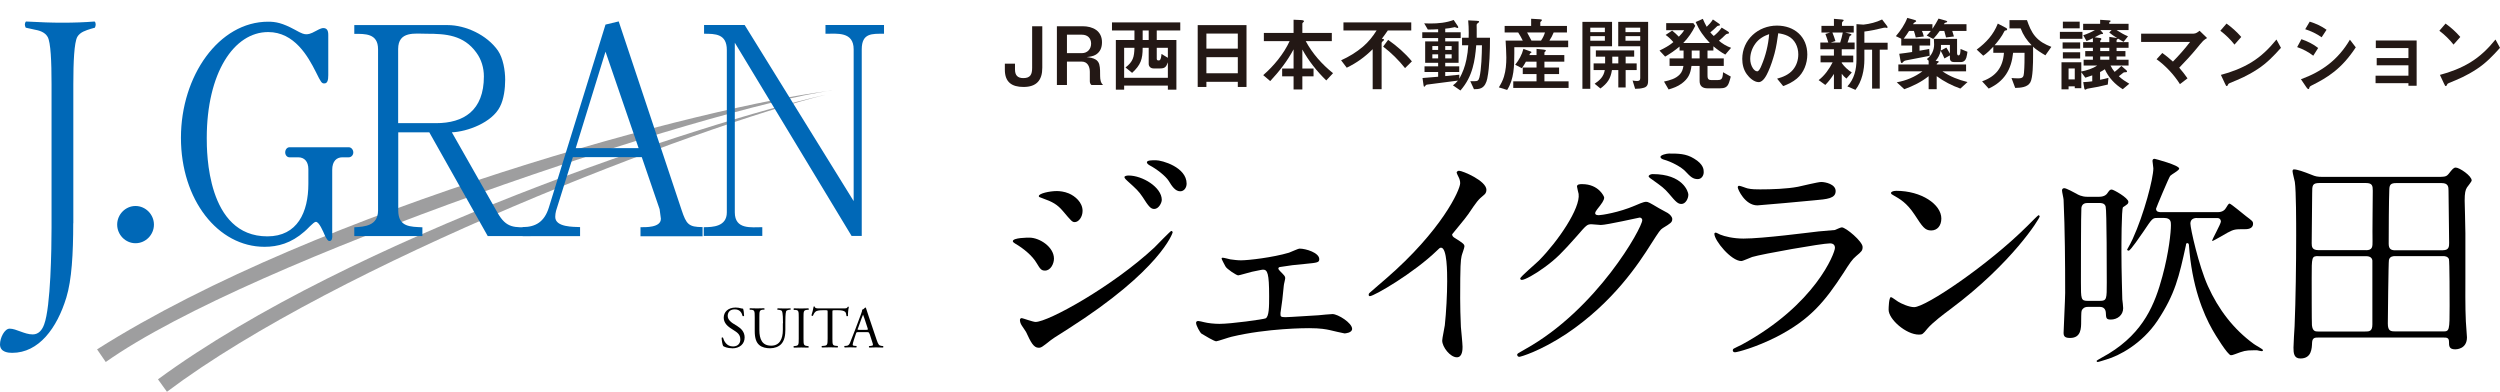 <svg width="300" height="47" viewBox="0 0 300 47" fill="none" xmlns="http://www.w3.org/2000/svg">
<g clip-path="url(#clip0_890_4279)">
<path d="M126.476 31.038C126.476 31.64 126.079 32.471 125.398 32.471C124.973 32.471 124.831 32.299 124.405 31.583C123.894 30.694 122.816 29.806 121.823 29.232C121.738 29.175 121.539 29.06 121.539 28.946C121.539 28.516 123.355 28.516 123.525 28.516C124.746 28.516 126.476 29.634 126.476 31.038ZM123.128 39.838C123.043 39.666 122.589 39.064 122.532 38.92C122.419 38.72 122.391 38.491 122.391 38.405C122.391 38.233 122.504 38.175 122.618 38.175C122.703 38.175 123.979 38.634 124.263 38.634C125.795 38.634 133.513 34.363 138.507 29.72C138.819 29.404 140.464 27.713 140.549 27.713C140.606 27.713 140.72 27.77 140.72 27.885C140.72 27.942 139.301 32.385 128.179 39.465C126.448 40.554 126.334 40.64 126.107 40.812C125.058 41.644 124.944 41.73 124.632 41.73C124.036 41.73 123.696 41.07 123.128 39.838ZM129.909 25.305C129.909 26.051 129.427 26.653 128.973 26.653C128.661 26.653 128.548 26.509 127.554 25.334C126.874 24.532 126.306 24.216 125.086 23.786C124.689 23.643 124.66 23.643 124.66 23.528C124.66 23.213 125.966 22.927 126.817 22.927C127.157 22.927 127.725 22.984 128.264 23.213C129.001 23.528 129.909 24.274 129.909 25.305ZM139.414 23.987C139.414 24.331 139.046 25.076 138.507 25.076C138.081 25.076 137.826 24.761 137.116 23.643C136.634 22.927 136.379 22.697 135.3 21.723C135.187 21.637 134.932 21.379 134.932 21.264C134.932 21.092 135.272 21.063 135.442 21.063C137.088 21.063 139.414 22.468 139.414 23.987ZM142.394 22.038C142.394 22.497 142.11 22.955 141.628 22.955C141.032 22.955 140.635 22.353 140.237 21.694C139.868 21.121 138.819 20.29 137.939 19.831C137.684 19.688 137.627 19.544 137.627 19.487C137.627 19.229 138.194 19.229 138.705 19.229C139.443 19.229 142.394 20.06 142.394 22.038Z" fill="black"/>
<path d="M147.643 31.124C148.068 31.181 148.494 31.239 148.92 31.239C149.827 31.239 152.75 30.895 154.679 30.322C154.878 30.264 155.757 29.834 155.956 29.834C156.694 29.834 158.311 30.322 158.311 31.096C158.311 31.497 158.112 31.525 156.609 31.669C155.303 31.783 154.878 31.841 153.601 32.041C153.544 32.041 153.402 32.099 153.402 32.213C153.402 32.299 153.488 32.414 153.601 32.529C154.169 33.102 154.225 33.159 154.225 33.389C154.225 33.532 154.055 34.134 154.055 34.277C153.885 35.911 153.885 36.083 153.686 37.373C153.658 37.487 153.658 37.573 153.658 37.688C153.658 37.975 153.686 38.061 154.254 38.061C154.708 38.061 157.602 37.86 158.226 37.831C158.481 37.803 159.673 37.688 159.9 37.688C160.553 37.688 162.255 38.749 162.255 39.465C162.255 39.952 161.404 40.01 161.347 40.01C161.262 40.01 159.673 39.637 159.559 39.608C159.162 39.523 158.481 39.379 157.091 39.379C156.779 39.379 152.097 39.379 147.785 40.411C147.501 40.468 146.111 40.956 145.94 40.956C145.713 40.956 144.55 40.268 144.181 40.038C144.011 39.924 143.529 39.064 143.529 38.749C143.529 38.634 143.585 38.519 143.784 38.519C143.926 38.519 144.238 38.605 144.493 38.663C144.947 38.777 145.685 38.863 146.338 38.863C147.756 38.863 151.615 38.319 151.87 38.204C152.296 38.003 152.296 36.742 152.296 35.538C152.296 32.787 152.097 32.357 151.558 32.357C151.416 32.357 150.679 32.529 150.225 32.615C149.969 32.672 148.721 33.045 148.579 33.045C148.38 33.045 147.189 32.271 147.047 31.955C146.962 31.812 146.593 31.096 146.593 31.038C146.593 30.952 146.65 30.924 146.706 30.924C146.877 30.924 147.501 31.096 147.643 31.124Z" fill="black"/>
<path d="M174.512 28.516C175.619 29.204 175.732 29.318 175.732 29.576C175.732 29.748 175.42 30.551 175.392 30.723C175.278 31.239 175.221 31.841 175.221 35.796C175.221 36.57 175.25 38.118 175.307 39.236C175.335 39.58 175.505 41.242 175.505 41.615C175.505 41.901 175.505 42.876 174.824 42.876C174.03 42.876 173.065 41.644 173.065 40.87C173.065 40.583 173.349 39.322 173.377 39.035C173.547 37.487 173.661 35.28 173.661 33.761C173.661 32.729 173.661 29.72 172.923 29.72C172.781 29.72 172.668 29.834 172.441 30.064C169.66 32.758 164.894 35.538 164.383 35.538C164.298 35.538 164.241 35.481 164.241 35.366C164.241 35.28 164.269 35.223 164.326 35.166C165.064 34.506 165.858 33.847 166.312 33.446C173.008 27.656 175.221 22.783 175.221 21.981C175.221 21.694 175.136 21.436 174.995 21.178C174.966 21.121 174.796 20.777 174.796 20.719C174.796 20.605 174.938 20.49 175.08 20.49C175.505 20.49 178.371 21.694 178.371 22.783C178.371 23.07 178.229 23.27 178.116 23.356C177.349 23.987 177.236 24.159 176.186 25.707C175.704 26.395 174.796 27.427 174.257 28.114C174.257 28.287 174.342 28.401 174.512 28.516Z" fill="black"/>
<path d="M189.238 22.382C189.238 22.095 189.635 22.095 189.862 22.095C191.848 22.095 192.501 23.586 192.501 23.7C192.501 24.044 192.217 24.417 191.65 25.134C191.508 25.334 191.423 25.449 191.423 25.592C191.423 25.822 191.763 25.822 191.877 25.822C192.16 25.822 194.26 25.506 196.189 24.675C196.53 24.532 197.211 24.216 197.523 24.216C197.778 24.216 197.92 24.302 199.083 24.99C199.254 25.076 199.991 25.477 200.133 25.564C200.445 25.764 200.672 26.051 200.672 26.28C200.672 26.681 200.474 26.796 199.537 27.369C199.225 27.57 199.112 27.742 198.119 29.29C196.672 31.583 193.607 36.283 187.961 40.067C184.84 42.131 182.485 42.819 182.315 42.819C182.173 42.819 182.059 42.704 182.059 42.561C182.059 42.446 182.145 42.389 183.024 41.901C191.678 37.086 197.069 27.312 197.069 26.423C197.069 26.165 196.842 26.108 196.757 26.108C196.7 26.108 192.785 26.997 192.104 26.997C191.933 26.997 191.167 26.911 190.997 26.911C190.458 26.911 190.401 26.968 189.21 28.344C187.479 30.293 186.769 31.038 185.351 32.07C184.187 32.93 182.967 33.589 182.627 33.589C182.485 33.589 182.428 33.503 182.428 33.417C182.428 33.217 184.329 31.611 184.67 31.267C186.968 28.946 189.663 24.99 189.436 23.27C189.408 23.127 189.238 22.497 189.238 22.382ZM202.602 23.356C202.602 23.844 202.261 24.474 201.779 24.474C201.382 24.474 201.155 24.302 200.275 23.242C199.708 22.582 199.424 22.382 198.261 21.551C198.119 21.465 197.835 21.264 197.835 21.149C197.835 21.035 198.062 20.891 198.317 20.891C201.949 20.891 202.602 23.012 202.602 23.356ZM203.283 19.028C204.446 19.716 204.446 20.375 204.446 20.662C204.446 21.092 204.162 21.493 203.737 21.493C203.141 21.493 202.857 21.207 202.233 20.547C201.779 20.06 200.587 19.401 199.622 19.143C199.339 19.057 199.254 18.914 199.254 18.828C199.254 18.598 199.991 18.426 200.275 18.426C201.382 18.426 202.318 18.426 203.283 19.028Z" fill="black"/>
<path d="M209.014 41.357C217.866 36.541 220.193 30.35 220.193 29.748C220.193 29.404 219.994 29.204 219.597 29.204C218.633 29.204 211.511 30.465 210.262 30.837C210.064 30.895 209.156 31.325 208.957 31.325C207.737 31.325 205.723 28.86 205.723 28.057C205.723 27.971 205.808 27.914 205.893 27.914C205.978 27.914 206.319 28.114 206.404 28.143C206.943 28.372 208.021 28.63 209.213 28.63C211.539 28.63 217.186 27.885 218.235 27.77C218.292 27.77 220.165 27.599 220.193 27.599C220.335 27.541 220.874 27.283 221.016 27.283C221.498 27.283 223.513 28.974 223.513 29.634C223.513 30.064 223.399 30.178 222.747 30.723C222.264 31.124 221.981 31.554 221.215 32.758C218.973 36.197 217.214 38.347 213.213 40.411C210.688 41.701 208.447 42.274 208.191 42.274C207.964 42.274 207.936 42.102 207.936 42.045C207.936 41.987 207.964 41.901 207.993 41.873C208.049 41.816 208.844 41.443 209.014 41.357ZM209.723 22.611C210.177 22.726 210.83 22.726 211.227 22.726C212.561 22.726 214.433 22.669 215.767 22.41C216.192 22.325 218.15 21.837 218.547 21.837C219.03 21.837 220.278 22.095 220.278 22.927C220.278 23.815 219.285 23.901 217.639 24.044C217.186 24.102 211.085 24.646 210.887 24.646C209.383 24.646 208.532 22.697 208.532 22.497C208.532 22.353 208.588 22.296 208.702 22.296C208.872 22.296 209.553 22.582 209.723 22.611Z" fill="black"/>
<path d="M234.068 37.086C233.33 37.631 231.883 38.72 231.287 39.437C230.748 40.096 230.691 40.153 230.266 40.153C228.733 40.153 226.634 38.319 226.634 37.172C226.634 36.971 226.662 35.653 226.918 35.653C227.031 35.653 227.655 36.14 227.769 36.197C228.138 36.427 229.074 36.857 229.698 36.857C231.088 36.857 238.607 31.783 243.317 27.083C243.771 26.624 244.566 25.822 244.622 25.822C244.679 25.822 244.764 25.907 244.764 25.965C244.764 26.223 241.445 31.583 234.068 37.086ZM231.741 27.656C230.975 27.656 230.691 27.197 229.755 25.764C228.79 24.302 227.967 23.872 227.173 23.414C227.059 23.356 226.918 23.27 226.918 23.156C226.918 23.041 227.145 22.898 227.542 22.898C230.578 22.898 232.961 24.532 232.961 26.223C232.961 27.083 232.479 27.656 231.741 27.656Z" fill="black"/>
<path d="M250.524 36.828C250.146 36.828 249.9 37.019 249.796 37.287C249.739 37.392 249.739 38.481 249.739 38.567C249.739 39.379 249.739 40.554 248.415 40.554C247.876 40.554 247.63 40.421 247.63 39.952C247.63 39.542 247.819 35.92 247.819 35.156C247.819 31.535 247.791 27.589 247.63 23.968C247.63 23.805 247.441 23.041 247.441 22.85C247.441 22.659 247.573 22.582 247.715 22.582C247.961 22.582 248.897 23.099 249.2 23.261C249.332 23.347 249.796 23.614 250.467 23.614H251.895C252.595 23.614 252.841 23.261 252.87 23.204C253.144 22.821 253.191 22.745 253.409 22.745C253.626 22.745 255.404 23.748 255.404 24.216C255.404 24.35 255.348 24.436 255.3 24.484C255.225 24.57 254.846 24.809 254.761 24.866C254.572 25.057 254.572 29.662 254.572 30.283C254.572 32.567 254.676 35.672 254.676 35.92C254.704 36.083 254.78 36.819 254.78 36.981C254.78 37.822 254.08 38.347 253.295 38.347C252.728 38.347 252.728 38.156 252.699 37.507C252.671 37.096 252.425 36.828 251.999 36.828H250.515H250.524ZM250.552 24.36C250.335 24.36 249.853 24.36 249.767 24.933C249.711 25.344 249.711 33.073 249.711 33.866C249.711 35.882 249.711 36.102 250.515 36.102H251.999C252.813 36.102 252.813 35.882 252.813 33.895C252.813 32.806 252.813 25.239 252.68 24.799C252.576 24.36 252.113 24.36 251.952 24.36H250.552ZM263.651 26.156C263.216 26.156 262.848 26.318 262.848 26.834C262.848 27.407 263.841 31.869 264.947 34.325C266.214 37.134 268.021 39.503 270.452 41.271C270.612 41.405 271.558 41.901 271.558 42.007C271.558 42.064 271.53 42.14 271.397 42.14C271.322 42.14 270.943 42.054 270.858 42.035H270.376C269.458 42.035 269.213 42.121 268.22 42.494C267.945 42.599 267.813 42.628 267.709 42.628C267.33 42.628 265.798 40.124 265.496 39.58C264.389 37.621 263.018 34.353 262.668 29.366C262.639 29.204 262.535 29.175 262.479 29.175C262.346 29.175 262.318 29.28 262.318 29.395C261.486 33.207 261.022 35.28 258.894 38.491C257.031 41.271 254.26 42.714 252.747 43.144C252.643 43.172 251.829 43.44 251.725 43.44C251.65 43.44 251.593 43.382 251.593 43.306C251.593 43.23 252.803 42.599 253.049 42.437C257.277 39.847 258.601 36.446 259.49 33.15C260.275 30.264 260.511 27.837 260.511 27.025C260.511 26.643 260.511 26.156 259.698 26.156H258.866C258.298 26.156 258.27 26.213 257.192 27.818C256.899 28.229 255.66 30.083 255.442 30.083C255.366 30.083 255.253 30.025 255.253 29.949C255.499 29.538 255.792 28.965 255.924 28.669C257.296 25.669 258.402 21.398 258.402 20.203C258.402 20.07 258.298 19.41 258.298 19.305C258.298 19.143 258.402 19.057 258.544 19.057C258.601 19.057 261.505 19.821 261.505 20.232C261.505 20.452 260.559 20.939 260.426 21.102C260.266 21.293 258.724 24.971 258.724 25.047C258.724 25.458 259.131 25.458 259.348 25.458H266.139C266.706 25.458 266.999 25.191 267.16 24.885C267.264 24.694 267.435 24.427 267.539 24.427C267.699 24.427 269.213 25.707 269.506 25.927C270.262 26.5 270.366 26.557 270.366 26.853C270.366 27.503 269.61 27.503 269.392 27.503C268.229 27.503 268.097 27.503 267.321 27.914C267.047 28.076 265.571 28.917 265.515 28.917C265.486 28.917 265.458 28.917 265.458 28.888C265.458 28.697 266.508 26.872 266.508 26.576C266.508 26.519 266.479 26.165 266.073 26.165H263.642L263.651 26.156Z" fill="black"/>
<path d="M278.15 40.507C277.829 40.507 277.479 40.507 277.45 41.108C277.422 41.816 277.394 43.019 276.051 43.019C275.266 43.019 275.218 42.37 275.218 41.71C275.218 41.328 275.322 39.561 275.351 39.15C275.483 35.987 275.54 31.688 275.54 28.287C275.54 26.844 275.54 22.898 275.379 21.828C275.351 21.637 275.105 20.767 275.105 20.547C275.105 20.461 275.133 20.328 275.266 20.328C275.672 20.328 276.429 20.595 277.394 20.977C277.847 21.169 278.093 21.226 278.737 21.226H292.185C293.396 21.226 293.528 21.226 293.831 20.872C294.285 20.299 294.427 20.108 294.692 20.108C295.127 20.108 296.602 21.092 296.602 21.656C296.602 21.79 296.12 22.363 296.035 22.497C295.846 22.793 295.76 23.175 295.76 24.073C295.76 24.178 295.846 27.341 295.846 27.971V33.389C295.846 34.067 295.817 37.01 295.902 38.567C295.902 38.844 296.035 40.172 296.035 40.478C296.035 41.892 294.767 41.921 294.635 41.921C293.878 41.921 293.878 41.51 293.878 40.994C293.878 40.507 293.557 40.507 293.254 40.507H278.131H278.15ZM283.919 30.025C284.733 30.025 284.704 29.567 284.704 28.936C284.676 28.067 284.733 23.844 284.733 22.888C284.733 22.286 284.676 21.962 283.9 21.962H278.349C277.46 21.962 277.46 22.258 277.46 23.213C277.46 24.082 277.403 28.248 277.403 29.204C277.403 29.614 277.46 30.016 278.207 30.016H283.919V30.025ZM278.207 30.732C277.403 30.732 277.403 30.818 277.403 33.35C277.403 34.277 277.403 38.768 277.431 39.016C277.507 39.78 277.866 39.78 278.188 39.78H283.825C284.279 39.78 284.685 39.78 284.685 38.94V31.258C284.629 30.771 284.118 30.742 283.929 30.742H278.216L278.207 30.732ZM287.428 30.732C287.239 30.732 286.785 30.732 286.672 31.191C286.615 31.353 286.539 38.405 286.539 38.815C286.539 39.742 286.889 39.771 287.485 39.771H293.169C293.926 39.771 293.954 39.685 293.954 36.723C293.954 36.045 293.954 31.306 293.869 31.086C293.736 30.79 293.434 30.732 293.197 30.732H287.428ZM293.169 30.025C293.869 30.025 293.897 29.586 293.897 29.156C293.897 28.478 293.822 23.003 293.822 22.869C293.822 22.43 293.793 21.971 293.008 21.971H287.532C286.908 21.971 286.747 22.162 286.719 22.678C286.662 24.121 286.643 27.665 286.643 29.242C286.643 29.872 286.917 30.035 287.428 30.035H293.169V30.025Z" fill="black"/>
<path d="M87.871 41.793C87.279 41.793 86.913 41.612 86.781 41.527C86.697 41.375 86.603 40.872 86.594 40.54C86.631 40.492 86.734 40.473 86.763 40.521C86.866 40.882 87.157 41.574 87.965 41.574C88.557 41.574 88.839 41.185 88.839 40.758C88.839 40.445 88.773 40.103 88.266 39.771L87.599 39.334C87.251 39.097 86.847 38.698 86.847 38.119C86.847 37.445 87.364 36.904 88.275 36.904C88.492 36.904 88.745 36.942 88.924 36.999C89.018 37.028 89.112 37.037 89.168 37.037C89.234 37.208 89.29 37.607 89.29 37.901C89.262 37.939 89.149 37.968 89.112 37.92C89.018 37.578 88.83 37.123 88.163 37.123C87.496 37.123 87.326 37.578 87.326 37.91C87.326 38.319 87.665 38.613 87.918 38.784L88.482 39.135C88.924 39.41 89.356 39.818 89.356 40.492C89.356 41.271 88.773 41.802 87.862 41.802L87.871 41.793Z" fill="black"/>
<path d="M93.96 38.793C93.96 38.357 93.951 37.54 93.829 37.331C93.782 37.246 93.65 37.199 93.481 37.18H93.302C93.265 37.113 93.274 37.028 93.312 36.999C93.575 37.009 93.838 37.018 94.11 37.018C94.402 37.018 94.59 37.018 94.843 36.999C94.9 37.037 94.89 37.123 94.853 37.17H94.684C94.505 37.199 94.374 37.265 94.336 37.35C94.242 37.588 94.242 38.395 94.242 38.793V39.591C94.242 40.208 94.148 40.853 93.753 41.28C93.453 41.612 92.936 41.793 92.419 41.793C91.94 41.793 91.451 41.698 91.113 41.404C90.747 41.09 90.568 40.578 90.568 39.733V38.062C90.568 37.331 90.549 37.208 90.145 37.17H89.967C89.967 37.17 89.939 37.009 89.976 36.99C90.324 36.999 90.568 37.009 90.841 37.009C91.113 37.009 91.357 37.009 91.705 36.99C91.743 37.009 91.761 37.132 91.714 37.161H91.545C91.141 37.208 91.123 37.331 91.123 38.062V39.591C91.123 40.73 91.47 41.48 92.541 41.48C93.556 41.48 93.941 40.673 93.941 39.6V38.784L93.96 38.793Z" fill="black"/>
<path d="M95.849 38.091C95.849 37.341 95.839 37.218 95.426 37.189H95.247C95.247 37.189 95.219 37.018 95.266 36.999C95.614 37.009 95.858 37.018 96.149 37.018C96.441 37.018 96.666 37.018 97.014 36.999C97.051 37.018 97.07 37.151 97.023 37.18H96.845C96.431 37.227 96.422 37.35 96.422 38.1V40.616C96.422 41.366 96.441 41.461 96.845 41.517L97.023 41.536C97.023 41.536 97.051 41.688 97.014 41.717C96.666 41.707 96.422 41.698 96.149 41.698C95.858 41.698 95.614 41.698 95.266 41.717C95.228 41.698 95.21 41.584 95.247 41.536L95.426 41.517C95.839 41.47 95.849 41.366 95.849 40.616V38.1V38.091Z" fill="black"/>
<path d="M99.889 40.616C99.889 41.356 99.908 41.461 100.312 41.498L100.537 41.517C100.537 41.517 100.565 41.669 100.528 41.698C100.133 41.688 99.889 41.679 99.607 41.679C99.325 41.679 99.081 41.679 98.63 41.698C98.592 41.679 98.573 41.555 98.63 41.517L98.884 41.498C99.278 41.461 99.316 41.356 99.316 40.616V37.455C99.316 37.237 99.316 37.227 99.109 37.227H98.724C98.423 37.227 98.038 37.246 97.859 37.407C97.69 37.559 97.624 37.721 97.549 37.892C97.493 37.929 97.399 37.892 97.371 37.844C97.484 37.531 97.587 37.075 97.634 36.79C97.653 36.772 97.747 36.772 97.766 36.79C97.803 37.018 98.038 37.009 98.357 37.009H101.195C101.571 37.009 101.637 36.999 101.74 36.809C101.778 36.8 101.853 36.809 101.862 36.828C101.787 37.123 101.74 37.692 101.759 37.901C101.731 37.958 101.608 37.958 101.58 37.92C101.561 37.74 101.514 37.483 101.402 37.407C101.242 37.284 100.979 37.227 100.594 37.227H100.096C99.889 37.227 99.889 37.227 99.889 37.464V40.606V40.616Z" fill="black"/>
<path d="M104.324 40.037C104.277 39.885 104.249 39.856 104.033 39.856H102.98C102.802 39.856 102.764 39.875 102.717 40.027L102.473 40.768C102.37 41.09 102.323 41.28 102.323 41.356C102.323 41.441 102.36 41.48 102.529 41.498L102.764 41.517C102.811 41.555 102.811 41.669 102.745 41.698C102.567 41.688 102.351 41.688 102.022 41.679C101.787 41.679 101.543 41.688 101.355 41.698C101.317 41.669 101.298 41.555 101.336 41.517L101.571 41.498C101.74 41.489 101.89 41.404 101.994 41.157C102.116 40.834 102.313 40.369 102.614 39.581L103.328 37.673C103.422 37.417 103.469 37.284 103.45 37.17C103.619 37.123 103.741 36.99 103.817 36.904C103.854 36.904 103.91 36.914 103.92 36.971C104.014 37.284 104.127 37.607 104.23 37.92L105.188 40.758C105.395 41.366 105.48 41.47 105.78 41.508L105.968 41.527C106.015 41.565 106.006 41.679 105.968 41.707C105.677 41.698 105.433 41.688 105.123 41.688C104.784 41.688 104.521 41.698 104.314 41.707C104.258 41.679 104.249 41.565 104.305 41.527L104.512 41.508C104.662 41.498 104.756 41.451 104.756 41.385C104.756 41.309 104.719 41.176 104.662 41.014L104.352 40.056L104.324 40.037ZM102.943 39.41C102.886 39.572 102.896 39.581 103.093 39.581H103.957C104.164 39.581 104.174 39.553 104.108 39.363L103.732 38.214C103.676 38.043 103.61 37.853 103.572 37.768H103.563C103.563 37.768 103.469 37.977 103.394 38.186L102.952 39.42L102.943 39.41Z" fill="black"/>
<path d="M99.778 10.86C84.83 12.975 30.192 31.075 12.69 43.44L11.649 41.922C38.518 24.898 84.96 12.628 99.79 10.872" fill="#9E9E9F"/>
<path d="M99.057 11.374C83.683 15.173 40.588 31.564 20.034 47.012L18.957 45.519C42.172 28.482 84.286 14.707 99.057 11.374Z" fill="#9E9E9F"/>
<path d="M16.261 29.187C15.055 29.187 14.061 28.171 14.061 26.953C14.061 25.734 15.055 24.719 16.261 24.719C17.467 24.719 18.473 25.734 18.473 26.953C18.473 28.171 17.479 29.187 16.261 29.187Z" fill="#0068B7"/>
<path d="M8.787 26.785C8.787 30.429 8.61 33.595 7.959 35.71C6.836 39.39 4.648 42.341 1.466 42.341C1.053 42.341 0 42.293 0 41.325C0 40.537 0.544 39.438 1.159 39.438C1.951 39.438 2.933 40.13 3.926 40.13C4.648 40.13 5.062 39.581 5.298 38.936C6.091 36.821 6.185 29.784 6.185 27.335V10.083C6.185 7.419 6.091 5.066 5.712 4.42C5.369 3.823 4.66 3.644 4.116 3.548L3.087 3.321C2.945 3.047 2.945 2.772 3.11 2.581C4.991 2.676 6.091 2.724 7.486 2.724C8.882 2.724 10.147 2.676 11.353 2.581C11.519 2.724 11.519 3.047 11.389 3.321L10.88 3.465C10.336 3.644 9.615 3.835 9.272 4.432C8.905 5.125 8.799 7.419 8.799 10.095V26.797" fill="#0068B7"/>
<path d="M39.878 28.267C39.878 28.458 39.878 28.924 39.535 28.924C39.346 28.924 39.216 28.709 38.991 28.267C38.767 27.753 38.294 26.618 37.903 26.618C37.619 26.618 36.756 27.646 36.531 27.789C34.947 29.187 33.338 29.617 31.742 29.617C26.148 29.617 21.713 23.978 21.713 16.535C21.713 9.092 26.278 2.604 32.179 2.604C33.078 2.604 33.87 2.748 35.372 3.56C36.271 4.074 36.52 4.11 36.744 4.11C36.933 4.11 37.217 4.11 37.927 3.704C38.471 3.405 38.66 3.369 38.79 3.369C39.204 3.369 39.393 3.62 39.393 4.181V9.02C39.393 9.605 39.299 10.012 38.92 10.012C38.601 10.012 38.53 9.904 37.891 8.614C36.969 6.786 35.337 3.847 32.179 3.847C28.064 3.847 24.811 8.757 24.811 16.571C24.811 18.219 24.811 28.363 32.085 28.363C35.692 28.363 37.004 25.471 37.004 22.054V20.298C37.004 19.378 36.52 18.877 35.786 18.877H34.734C34.45 18.877 34.225 18.614 34.225 18.291C34.225 17.921 34.474 17.67 34.734 17.67H41.853C42.172 17.67 42.397 17.992 42.397 18.291C42.397 18.614 42.149 18.877 41.853 18.877H41.084C40.41 18.877 39.866 19.319 39.866 20.382V28.267" fill="#0068B7"/>
<path d="M58.067 9.163C58.067 13.273 55.643 14.779 52.319 14.779H47.778V5.89C47.778 3.692 49.8 4.05 51.231 4.05C53.467 4.05 55.643 4.193 57.168 6.32C57.76 7.12 58.067 8.136 58.067 9.175M63.661 28.327V27.275C61.757 27.275 60.775 27.454 59.687 25.495L54.223 15.878C56.056 15.806 59.037 14.719 59.995 12.807C60.468 11.899 60.621 10.609 60.621 9.57C60.621 8.447 60.373 6.989 59.758 6.081C58.422 4.17 55.844 3.011 53.727 3.011H42.515V4.062C43.793 4.062 45.366 3.99 45.366 5.902V25.256C45.366 27.108 43.745 27.204 42.515 27.275V28.327H50.687V27.275C49.292 27.204 47.79 27.275 47.79 25.256V15.878H51.515L58.528 28.327H63.661Z" fill="#0068B7"/>
<path d="M76.634 17.777H69.089L72.661 6.201L76.634 17.777ZM84.309 28.339V27.251C82.63 27.251 82.358 26.905 81.79 25.197L74.245 2.569L72.661 2.951L65.861 24.91C65.328 26.618 64.276 27.251 62.715 27.251V28.339H69.609V27.251C68.864 27.216 66.629 27.287 66.629 26.033C66.629 25.782 66.665 25.543 66.724 25.304L68.746 18.853H77.013L79.153 25.101L79.307 26.248C79.307 27.335 77.45 27.263 76.859 27.263V28.351H84.309V28.339Z" fill="#0068B7"/>
<path d="M103.409 5.926V28.315H102.191L88.177 5.125V25.483C88.177 27.574 90.14 27.263 91.476 27.263V28.315H84.451V27.263C85.539 27.263 87.219 27.192 87.219 25.483V5.997C87.219 4.05 85.823 4.05 84.487 4.05V2.999H89.359L102.439 24.133V5.926C102.439 3.763 100.452 4.05 99.057 4.05V2.999H106.082V4.05C104.651 4.05 103.409 3.943 103.409 5.926Z" fill="#0068B7"/>
<path d="M125.075 8.135C125.075 9.643 124.369 10.435 122.823 10.435C121.413 10.435 120.582 9.855 120.582 8.368V7.642H121.799V8.329C121.799 9.024 122.098 9.372 122.804 9.372C123.664 9.372 123.857 8.909 123.857 8.135V3.149H125.075V8.135Z" fill="#231815"/>
<path d="M129.919 3.149C131.136 3.149 132.238 3.699 132.238 5.063C132.238 5.72 132.026 6.222 131.514 6.551C131.194 6.753 130.769 6.811 130.401 6.85C130.769 6.898 131.146 6.947 131.474 7.141C131.688 7.266 131.842 7.478 131.909 7.711C132.036 8.184 132.006 8.677 132.016 9.16C132.026 9.546 132.074 9.942 132.373 10.203H130.982C130.837 10.097 130.779 9.924 130.779 9.75V8.618C130.779 8 130.508 7.391 129.803 7.391H128.034V10.203H126.827V3.149H129.919ZM129.832 6.377C130.488 6.377 130.933 5.884 130.933 5.237C130.933 4.57 130.498 4.164 129.832 4.164H128.034V6.377H129.832Z" fill="#231815"/>
<path d="M140.144 10.764V10.271H134.897V10.764H133.901V4.802H136.134V3.652H133.438V2.685H141.633V3.652H138.81V4.802H141.168V10.764H140.144ZM140.144 7.478C139.951 7.99 139.824 8.212 139.236 8.212H138.424C138.096 8.212 137.844 7.99 137.844 7.662V5.739H137.12C137.12 7.121 136.878 7.798 135.853 8.744L135.061 8.097C135.97 7.401 136.104 6.84 136.134 5.739H134.897V9.334H140.144V7.478ZM137.844 4.802V3.652H137.12V4.802H137.844ZM140.144 5.739H138.81V7.062C138.81 7.149 138.868 7.246 138.965 7.246H139.099C139.313 7.246 139.37 6.638 139.38 6.474L140.144 6.937V5.739Z" fill="#231815"/>
<path d="M148.537 10.435V9.817H144.768V10.435H143.724V3.014H149.581V10.435H148.537ZM148.537 4.028H144.768V5.835H148.537V4.028ZM148.537 6.86H144.768V8.792H148.537V6.86Z" fill="#231815"/>
<path d="M159.818 3.951V4.936H156.688C157.5 6.444 158.64 7.719 159.964 8.782L159.153 9.653C158.031 8.56 157.037 7.314 156.282 5.942V8.222H157.625V9.16H156.282V10.735H155.229V9.16H153.858V8.222H155.229V5.922C154.485 7.323 153.509 8.57 152.427 9.73L151.585 9.015C152.842 7.933 154.059 6.454 154.755 4.936H151.663V3.951H155.229V2.367L156.118 2.405C156.215 2.405 156.475 2.424 156.475 2.549C156.475 2.598 156.456 2.628 156.35 2.705C156.292 2.743 156.282 2.811 156.282 2.859V3.951L159.818 3.951Z" fill="#231815"/>
<path d="M166.538 3.652C166.296 3.99 166.075 4.338 165.814 4.657C165.968 4.657 166.075 4.667 166.075 4.772C166.075 4.831 166.045 4.889 165.92 4.966C165.833 5.014 165.794 5.091 165.794 5.188V10.706H164.721V5.904C163.765 6.85 162.819 7.537 161.609 8.125L160.934 7.236C161.871 6.811 162.769 6.27 163.561 5.594C164.21 5.043 164.741 4.376 165.196 3.652H161.214V2.685H169.351V3.652H166.538ZM166.577 4.782C167.63 5.526 168.606 6.367 169.428 7.363L168.606 8.174C167.833 7.208 166.964 6.338 165.978 5.594L166.577 4.782Z" fill="#231815"/>
<path d="M173.427 3.874H175.282V4.57H173.427V4.966H175.031V7.537H173.427V7.961H175.108V8.638H173.427V9.131C173.997 9.073 174.547 9.024 175.118 8.966V9.449C175.543 8.657 175.784 8.028 175.968 7.149C176.084 6.589 176.161 5.999 176.191 5.429H175.446V4.531H176.238C176.238 4.328 176.248 4.125 176.248 3.922C176.248 3.43 176.228 2.937 176.181 2.444L177.157 2.492C177.388 2.502 177.495 2.511 177.495 2.618C177.495 2.666 177.438 2.705 177.37 2.753C177.224 2.859 177.196 2.898 177.196 3.062C177.196 3.216 177.205 3.362 177.205 3.507V4.531H178.799C178.799 5.352 178.789 6.173 178.742 6.985C178.694 7.806 178.635 8.628 178.471 9.431C178.374 9.894 178.171 10.387 177.727 10.581C177.465 10.696 177.157 10.706 176.877 10.706L176.432 9.74H176.984C177.283 9.74 177.428 9.681 177.525 9.305C177.776 8.358 177.823 6.474 177.833 5.429H177.147C177.07 6.415 176.954 7.304 176.713 8.145C176.432 9.14 176.007 9.981 175.254 10.86L174.354 10.242C174.577 10.078 174.78 9.894 174.954 9.671C174.354 9.758 173.755 9.827 173.156 9.904C172.586 9.981 171.872 10.068 171.291 10.146C171.167 10.165 171.127 10.165 171.02 10.32C170.992 10.358 170.943 10.407 170.924 10.407C170.856 10.407 170.836 10.338 170.818 10.184L170.702 9.362C171.331 9.314 171.949 9.265 172.577 9.208V8.638H170.943V7.961H172.577V7.537H171.02V4.966H172.577V4.57H170.672V3.874H172.577V3.507C172.161 3.535 171.755 3.545 171.34 3.545L170.905 2.801C171.147 2.811 171.388 2.82 171.63 2.82C172.586 2.82 173.544 2.733 174.441 2.395L174.877 3.042C174.944 3.139 174.992 3.208 174.992 3.275C174.992 3.333 174.944 3.362 174.896 3.362C174.857 3.362 174.789 3.333 174.741 3.313C174.674 3.285 174.607 3.256 174.577 3.256C174.538 3.256 174.47 3.275 174.393 3.295C174.094 3.362 173.755 3.41 173.427 3.439V3.874ZM172.577 5.526H171.881V5.991H172.577V5.526ZM171.881 6.522V7.005H172.577V6.522H171.881ZM174.199 5.526H173.427V5.991H174.199V5.526ZM173.427 6.522V7.005H174.199V6.522H173.427Z" fill="#231815"/>
<path d="M181.717 5.662V6.395C181.717 7.875 181.688 9.508 180.857 10.793L179.862 10.484C180.113 10.078 180.334 9.662 180.471 9.208C180.702 8.464 180.76 7.672 180.76 6.898C180.76 6.222 180.702 5.546 180.673 4.869H182.731C182.557 4.54 182.393 4.202 182.181 3.893H180.558V3.111H183.737V2.25L184.741 2.308C184.887 2.318 185.031 2.328 185.031 2.415C185.031 2.462 184.984 2.502 184.915 2.569C184.867 2.618 184.837 2.638 184.837 2.666V3.111H188.036V3.893H186.442C186.307 4.241 186.134 4.56 185.93 4.869H188.181V5.662H181.717ZM184.384 6.609V5.864L185.205 5.951C185.408 5.971 185.505 5.999 185.505 6.078C185.505 6.126 185.455 6.164 185.428 6.183C185.369 6.222 185.331 6.26 185.331 6.328V6.609H187.718V7.401H185.331V8.107H187.09V8.889H185.331V9.758H188.23V10.551H181.591V9.758H184.384V8.889H182.731V8.107H184.384V7.401H183.108C182.963 7.672 182.808 7.933 182.625 8.184L181.823 7.768C182.276 7.208 182.634 6.569 182.808 5.864L183.66 6.173C183.707 6.193 183.774 6.213 183.774 6.28C183.774 6.318 183.727 6.338 183.668 6.367C183.61 6.395 183.563 6.522 183.523 6.609L184.384 6.609ZM183.252 3.893C183.436 4.212 183.61 4.54 183.774 4.869H184.924C185.128 4.58 185.292 4.241 185.398 3.893H183.252Z" fill="#231815"/>
<path d="M189.889 2.628H193.446V5.555H190.835V10.658H189.889V2.628ZM192.585 3.323H190.835V3.855H192.585V3.323ZM190.835 4.338V4.889H192.585V4.338H190.835ZM192.614 7.604V6.802H191.503V6.048H196.102V6.802H195.077V7.604H196.401V8.406H195.077V10.494H194.198V8.406H193.436C193.262 9.469 192.894 9.981 192.054 10.619L191.357 10.049C191.995 9.614 192.44 9.198 192.575 8.406H191.233V7.604H192.614ZM194.198 7.604V6.802H193.473V7.604H194.198ZM195.91 9.662C196.083 9.691 196.257 9.72 196.441 9.72C196.682 9.72 196.827 9.653 196.827 9.382V5.555H194.188V2.628H197.775V9.585C197.775 9.991 197.755 10.377 197.29 10.522C196.943 10.629 196.575 10.658 196.217 10.658L195.91 9.662ZM196.827 3.323H195.059V3.855H196.827V3.323ZM195.059 4.338V4.889H196.827V4.338H195.059Z" fill="#231815"/>
<path d="M206.156 2.753C206.33 2.869 206.388 2.907 206.388 2.985C206.388 3.062 206.34 3.081 206.185 3.091C206.079 3.101 205.992 3.208 205.924 3.275C205.703 3.487 205.479 3.699 205.238 3.883C205.315 3.961 205.382 4.048 205.451 4.125C205.519 4.192 205.586 4.261 205.653 4.318C206.021 4.019 206.34 3.699 206.601 3.313L207.219 3.691C207.383 3.786 207.48 3.845 207.48 3.951C207.48 4.028 207.403 4.038 207.316 4.048C207.181 4.067 207.122 4.105 207.027 4.202C206.775 4.453 206.532 4.675 206.272 4.889C206.716 5.265 207.191 5.546 207.732 5.739L207.035 6.551C206.522 6.27 206.059 5.932 205.606 5.555V6.068H204.901V7.005H206.853V7.913H204.901V8.966C204.901 9.305 204.901 9.604 205.325 9.604H206.166C206.495 9.604 206.619 9.488 206.688 9.257C206.736 9.092 206.756 8.869 206.765 8.667L207.692 9.188C207.635 9.431 207.567 9.671 207.48 9.914C207.287 10.484 206.948 10.599 206.378 10.599H204.909C204.319 10.599 203.953 10.338 203.953 9.73V7.913H202.977C202.861 8.861 202.581 9.449 201.798 10.029C201.324 10.377 200.793 10.571 200.232 10.735L199.682 9.788C200.378 9.633 201.083 9.459 201.585 8.918C201.846 8.638 201.952 8.291 202.011 7.913H200.348V7.005H202.029V6.068H201.548V5.585C201.006 6.039 200.426 6.444 199.816 6.792L199.141 6.068C199.72 5.787 200.311 5.478 200.802 5.053C200.532 4.734 200.224 4.435 199.875 4.192L200.658 3.671C200.929 3.903 201.218 4.135 201.461 4.405C201.682 4.164 201.933 3.922 202.098 3.622H199.943V2.772H203.199L203.43 3.101C203.045 3.883 202.601 4.531 201.992 5.159H205.18C204.416 4.358 203.925 3.661 203.48 2.646L204.339 2.26C204.475 2.589 204.63 2.907 204.804 3.216C205.084 2.937 205.345 2.676 205.548 2.337L206.156 2.753ZM203.953 7.005V6.068H203.006V7.005H203.953Z" fill="#231815"/>
<path d="M212.945 6.415C212.742 7.149 212.511 7.884 212.192 8.58C211.998 9.015 211.592 9.855 211.042 9.855C210.482 9.855 209.91 9.324 209.611 8.899C209.225 8.368 209.071 7.719 209.071 7.072C209.071 4.762 210.983 3.072 213.235 3.072C215.322 3.072 216.877 4.396 216.877 6.541C216.877 7.624 216.452 8.734 215.622 9.431C215.139 9.837 214.568 10.116 213.979 10.328L213.253 9.44C213.96 9.247 214.684 8.947 215.158 8.368C215.593 7.846 215.795 7.188 215.795 6.522C215.795 5.613 215.379 4.714 214.53 4.309C214.172 4.135 213.785 4.048 213.39 3.99C213.273 4.811 213.158 5.623 212.945 6.415ZM210.636 5.245C210.249 5.777 210.027 6.425 210.027 7.072C210.027 7.468 210.134 7.875 210.355 8.204C210.472 8.368 210.655 8.56 210.868 8.56C211.06 8.56 211.254 8.174 211.371 7.875C211.882 6.686 212.2 5.381 212.297 4.096C211.64 4.318 211.042 4.675 210.636 5.245Z" fill="#231815"/>
<path d="M221.009 7.565C221.338 8.02 221.743 8.396 222.217 8.695L221.569 9.431C221.358 9.265 221.164 9.073 221.009 8.851V10.686H220.071V8.869C219.772 9.344 219.434 9.788 219.038 10.193L218.236 9.614C218.961 9.063 219.502 8.291 219.917 7.478H218.468V6.676H220.071V5.912H218.439V5.101H219.396C219.299 4.754 219.163 4.415 219.048 4.077L219.617 3.903H218.574V3.101H220.071V2.26L221 2.337C221.154 2.347 221.241 2.376 221.241 2.444C221.241 2.462 221.231 2.492 221.154 2.559C221.047 2.646 221.037 2.695 221.037 2.811V3.101H222.448V3.903H221.415L221.956 4.038C222.14 4.087 222.169 4.105 222.169 4.174C222.169 4.212 222.15 4.231 222.063 4.271C221.995 4.299 221.946 4.348 221.927 4.425C221.859 4.685 221.792 4.879 221.705 5.101H222.555V5.912H221.009V6.676H222.391V7.478H221.009V7.565ZM220.826 5.101C220.95 4.714 221.057 4.309 221.134 3.903H219.887C220.024 4.231 220.148 4.58 220.255 4.928L219.695 5.101H220.826ZM223.618 2.955C224.382 2.869 225.155 2.676 225.851 2.337L226.362 3.004C226.43 3.091 226.508 3.188 226.508 3.275C226.508 3.323 226.479 3.352 226.43 3.352C226.401 3.352 226.392 3.352 226.324 3.333C226.295 3.323 226.246 3.313 226.237 3.313C226.112 3.313 225.985 3.343 225.869 3.372C225.164 3.545 224.45 3.699 223.725 3.786V5.13H226.516V5.961H225.57V10.629H224.652V5.961H223.725V7.141C223.725 8.377 223.434 9.788 222.652 10.783L221.686 10.368C222.516 9.469 222.777 8.338 222.777 7.141V2.898L223.618 2.955Z" fill="#231815"/>
<path d="M231.621 4.637V5.468H230.345V6.086C230.731 6.019 231.119 5.951 231.504 5.874L231.563 6.696C230.683 6.879 229.814 7.044 228.924 7.208C228.528 7.285 228.508 7.285 228.325 7.497C228.268 7.565 228.229 7.565 228.209 7.565C228.122 7.565 228.094 7.458 228.064 7.304L227.91 6.454C228.431 6.395 228.943 6.318 229.456 6.241V5.468H228.151V4.647L227.504 4.338C228.064 3.681 228.567 2.955 228.876 2.145L229.727 2.385C229.795 2.405 229.939 2.444 229.939 2.531C229.939 2.579 229.91 2.608 229.775 2.676C229.668 2.733 229.621 2.801 229.562 2.907H231.891V3.458C232.162 3.062 232.403 2.656 232.626 2.231L233.446 2.462C233.514 2.482 233.67 2.521 233.67 2.608C233.67 2.646 233.601 2.676 233.563 2.685C233.389 2.733 233.341 2.763 233.264 2.907H235.979V3.709H234.268C234.345 3.922 234.413 4.154 234.472 4.376L233.524 4.493C233.456 4.231 233.389 3.97 233.312 3.709H232.77C232.538 4.048 232.269 4.366 231.988 4.675L231.206 4.261C231.38 4.087 231.553 3.903 231.707 3.709H230.625C230.741 3.913 230.798 4.154 230.858 4.376L229.891 4.493C229.822 4.231 229.765 3.961 229.668 3.709H229.09C228.886 4.028 228.682 4.348 228.451 4.637L231.621 4.637ZM231.437 7.285L231.224 7.082C231.784 6.676 232.095 6.029 232.095 5.332C232.095 5.111 232.085 4.889 232.065 4.667H234.848V6.318C234.848 6.444 234.858 6.648 235.022 6.648C235.244 6.648 235.254 6.222 235.264 5.874L236.095 6.213C236.066 6.444 236.027 6.686 235.96 6.918C235.853 7.256 235.64 7.45 235.283 7.45H234.482C234.171 7.45 233.988 7.295 233.988 6.975V6.648L233.332 7.014C233.195 6.696 233.051 6.377 232.877 6.086C232.8 6.541 232.567 6.957 232.277 7.304C232.567 7.323 232.645 7.333 232.645 7.42C232.645 7.458 232.607 7.497 232.577 7.517C232.443 7.614 232.403 7.652 232.403 7.739H235.93V8.56H233.09C233.997 9.188 235.041 9.585 236.104 9.845L235.244 10.629C234.23 10.271 233.272 9.778 232.403 9.14V10.706H231.437V9.14C230.567 9.837 229.562 10.328 228.518 10.706L227.611 9.875C228.732 9.681 229.775 9.237 230.693 8.56H227.803V7.739H231.437V7.285ZM233.988 5.391H232.915V5.758C232.915 5.864 232.906 5.961 232.887 6.068L233.563 5.71C233.717 5.942 233.853 6.183 233.988 6.435V5.391Z" fill="#231815"/>
<path d="M242.482 3.41H241.138V2.415H243.236C243.478 3.111 243.739 3.786 244.22 4.358C244.762 4.995 245.4 5.324 246.163 5.623L245.447 6.638C245.062 6.415 244.24 5.912 243.97 5.594V6.599C243.97 7.585 243.95 9.334 243.642 9.875C243.294 10.494 242.462 10.532 241.824 10.551L241.38 9.362C241.65 9.392 241.921 9.401 242.191 9.401C242.723 9.401 242.84 9.247 242.878 8.734C242.946 7.942 242.946 7.141 242.946 6.338H241.573C241.36 8.358 240.52 9.758 238.645 10.629L237.852 9.758C239.505 9.178 240.356 8.087 240.473 6.338H239.196V5.603C238.818 5.999 238.442 6.387 237.989 6.686L237.205 5.951C238.337 5.111 239.216 4.164 239.737 2.83L240.694 3.333C240.762 3.372 240.857 3.43 240.857 3.517C240.857 3.642 240.733 3.652 240.636 3.661C240.568 3.671 240.54 3.719 240.51 3.778C240.23 4.366 239.786 4.928 239.35 5.429H243.796C243.216 4.849 242.763 4.174 242.482 3.41Z" fill="#231815"/>
<path d="M249.891 3.826V4.657H247.186V3.826H249.891ZM254.163 4.637C254.143 4.675 254.095 4.705 254.046 4.734C253.999 4.762 253.989 4.792 253.989 4.849V5.053H255.428V5.739H253.989V6.126H255.052V6.773H253.989V7.169H255.428V7.865H253.264C253.399 8.145 253.554 8.396 253.757 8.628C254.036 8.406 254.317 8.174 254.568 7.913L255.139 8.406C255.206 8.464 255.244 8.513 255.244 8.58C255.244 8.667 255.139 8.667 255.071 8.667C254.897 8.667 254.848 8.677 254.751 8.764C254.626 8.869 254.452 9.005 254.26 9.15C254.636 9.508 255.071 9.788 255.515 10.049L254.732 10.706C253.795 10.126 253.031 9.314 252.578 8.309C252.394 8.435 252.201 8.551 252.007 8.647V9.575C252.345 9.517 252.675 9.431 253.013 9.344L252.936 10.146C252.201 10.338 251.321 10.512 250.673 10.609C250.462 10.638 250.422 10.658 250.307 10.735C250.278 10.754 250.258 10.764 250.239 10.764C250.162 10.764 250.123 10.668 250.113 10.609L249.988 9.855C250.345 9.845 250.713 9.807 251.071 9.758V9.043C250.79 9.14 250.519 9.237 250.239 9.324L249.757 8.667V10.581H248.973V10.358H248.229V10.716H247.379V7.468H249.757V8.58C250.412 8.445 251.099 8.251 251.659 7.865H250.036V7.169H251.148V6.773H250.229V6.126H251.148V5.739H249.978V5.053H251.148V4.58C250.897 4.705 250.645 4.831 250.384 4.928L249.988 4.231C250.481 4.067 250.944 3.865 251.398 3.604H249.978V2.859H252.017V2.376L253.07 2.444C253.187 2.454 253.274 2.462 253.274 2.531C253.274 2.589 253.215 2.618 253.167 2.638C253.118 2.656 253.11 2.695 253.11 2.743V2.859H255.428V3.604H253.979C254.424 3.883 254.878 4.164 255.36 4.358L254.828 5.023C254.597 4.898 254.384 4.772 254.163 4.637ZM249.62 5.091V5.835H247.514V5.091H249.62ZM249.563 2.598V3.4H247.544V2.598H249.563ZM249.62 6.27V7.014H247.544V6.27H249.62ZM248.973 8.212H248.229V9.527H248.973V8.212ZM252.278 3.874C252.355 3.961 252.365 3.97 252.365 4.019C252.365 4.077 252.298 4.087 252.258 4.087H252.181C252.114 4.087 251.891 4.174 251.36 4.473L252.007 4.56C252.114 4.57 252.162 4.608 252.162 4.685C252.162 4.744 252.134 4.772 252.065 4.841C252.037 4.869 252.027 4.879 252.027 4.918V5.053H253.118V4.425L253.882 4.54C253.949 4.55 254.018 4.56 254.066 4.57C253.737 4.366 253.399 4.154 253.11 3.893L253.399 3.604H252.037L252.278 3.874ZM253.118 5.739H252.027V6.126H253.118V5.739ZM253.118 6.773H252.027V7.169H253.118V6.773Z" fill="#231815"/>
<path d="M260.751 7.391C261.456 6.676 262.2 5.835 262.809 5.033H256.935V4.038H263.225C263.505 4.038 263.748 3.855 263.949 3.691L264.848 4.56C264.694 4.657 264.5 4.782 264.375 4.908C264.182 5.101 263.882 5.468 263.592 5.825C262.945 6.618 262.19 7.42 261.505 8.125C261.852 8.522 262.21 8.976 262.501 9.401L261.592 10.097C260.876 8.947 259.813 7.836 258.79 7.111L259.476 6.357C259.862 6.628 260.306 6.985 260.751 7.391Z" fill="#231815"/>
<path d="M268.951 4.435L268.14 5.352C267.637 4.714 267.077 4.174 266.44 3.691L267.183 2.83C267.821 3.285 268.411 3.816 268.951 4.435ZM270.923 8.291C269.676 9.111 268.72 9.498 267.57 9.971C267.435 10.029 267.396 10.068 267.356 10.165C267.309 10.28 267.279 10.328 267.212 10.328C267.135 10.328 267.106 10.261 266.99 10.019L266.507 8.986C267.764 8.657 269.019 8.174 270.141 7.497C271.358 6.753 272.295 5.825 273.175 4.744L273.716 5.739C272.855 6.705 272.016 7.575 270.923 8.291Z" fill="#231815"/>
<path d="M278.18 5.758L277.592 6.686C277.011 6.232 276.355 5.894 275.658 5.652L276.171 4.705C276.886 4.946 277.592 5.294 278.18 5.758ZM277.388 10.261C277.204 10.358 277.137 10.415 277.117 10.551C277.107 10.619 277.079 10.686 277.002 10.686C276.953 10.686 276.886 10.648 276.78 10.494L276.113 9.508C278.625 8.6 280.587 7.159 281.988 4.762L282.693 5.681C280.982 8.291 279.302 9.305 277.388 10.261ZM279.186 3.574L278.596 4.473C278.007 4.057 277.311 3.719 276.626 3.507L277.166 2.598C277.89 2.82 278.577 3.129 279.186 3.574Z" fill="#231815"/>
<path d="M289.012 9.981H285.068V9.083H289.012V7.836H285.204V6.967H289.012V5.768H285.098V4.859H289.997V10.29H289.012V9.981Z" fill="#231815"/>
<path d="M295.236 4.435L294.424 5.352C293.922 4.714 293.361 4.174 292.723 3.691L293.468 2.83C294.105 3.285 294.695 3.816 295.236 4.435ZM297.207 8.291C295.96 9.111 295.004 9.498 293.854 9.971C293.719 10.029 293.68 10.068 293.642 10.165C293.593 10.28 293.565 10.328 293.496 10.328C293.419 10.328 293.391 10.261 293.274 10.019L292.791 8.986C294.047 8.657 295.303 8.174 296.423 7.497C297.642 6.753 298.579 5.825 299.459 4.744L300 5.739C299.139 6.705 298.299 7.575 297.207 8.291Z" fill="#231815"/>
</g>
<defs>
<clipPath id="clip0_890_4279">
<rect width="300" height="47" fill="white"/>
</clipPath>
</defs>
</svg>
